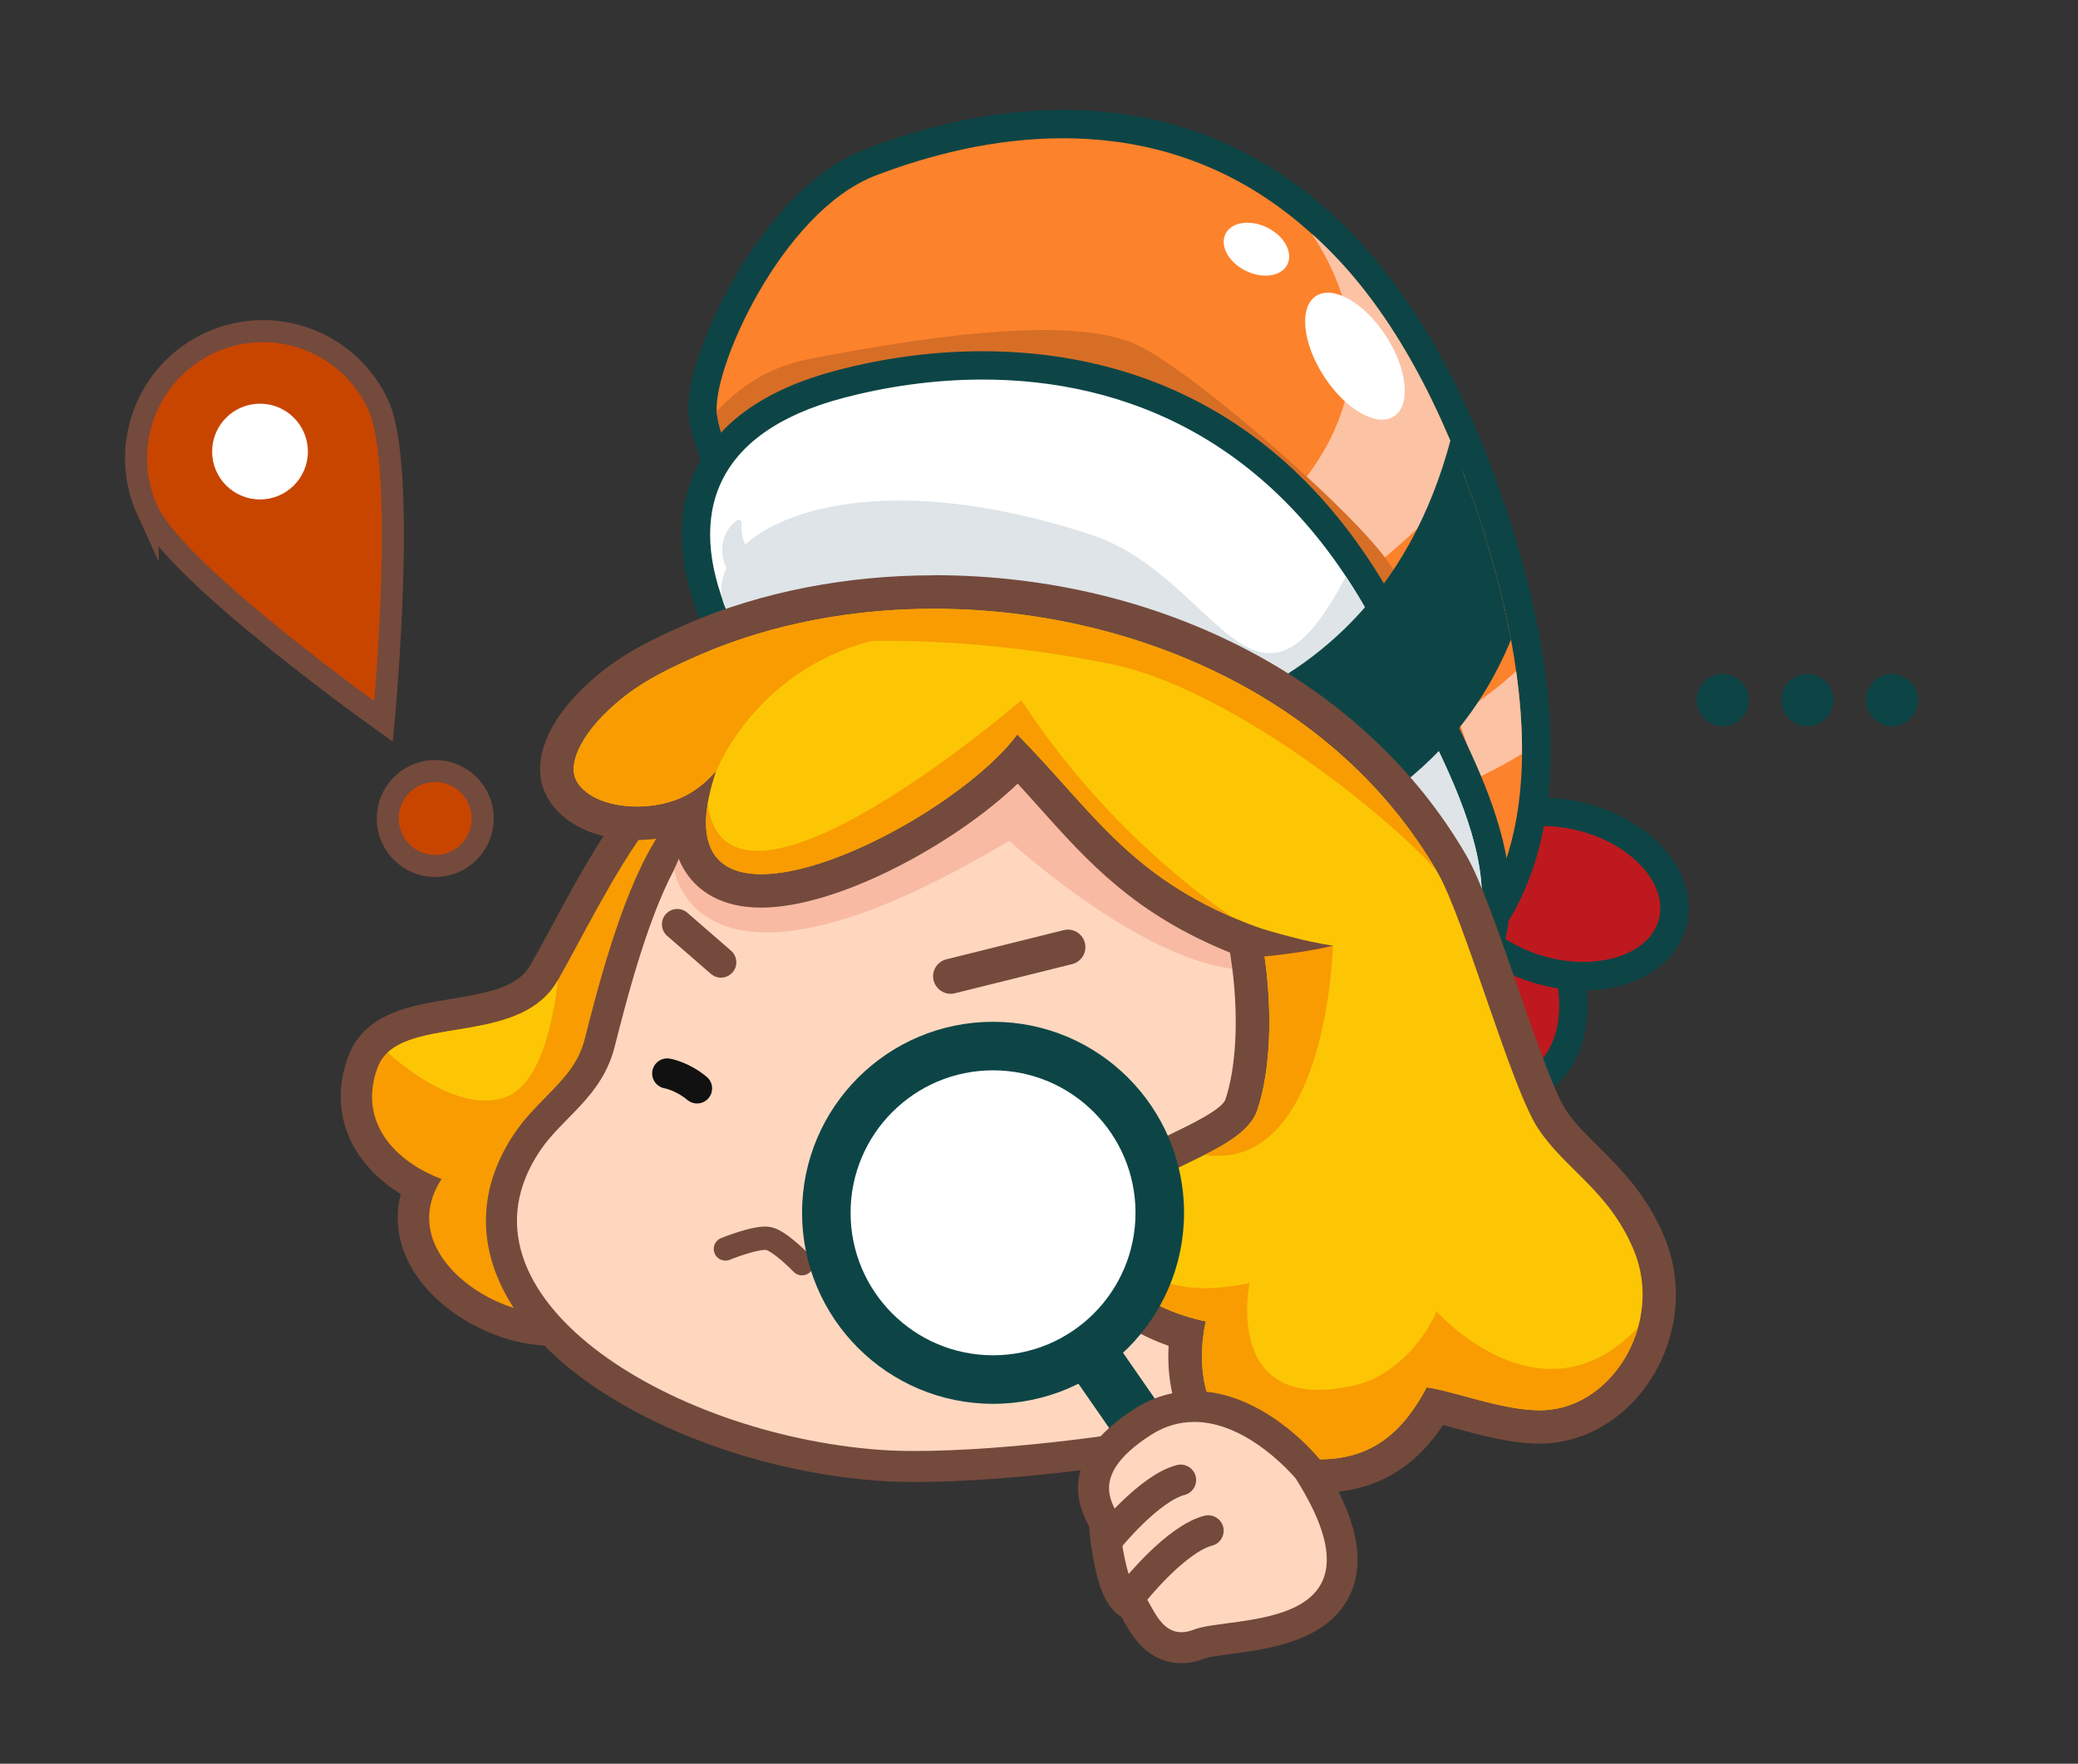 <?xml version="1.0" encoding="UTF-8"?><svg id="_레이어_1" xmlns="http://www.w3.org/2000/svg" viewBox="0 0 318.57 270.36"><rect x="0" y="0" width="318.57" height="270.36" fill="#333333" stroke="none"/><defs><style>.cls-1{fill:#f89c01;}.cls-2{fill:#f9baa3;}.cls-3{fill:#fdc604;}.cls-4{fill:#fff;}.cls-5,.cls-6{fill:#ffd7bf;}.cls-7{fill:#fd822c;}.cls-8{fill:#fcc2a4;}.cls-9{fill:#744a3c;}.cls-10{fill:#be191e;}.cls-11{fill:#dee4e7;}.cls-12{fill:#d76e26;}.cls-13{fill:#0d4546;}.cls-14{stroke-width:7.2px;}.cls-14,.cls-15,.cls-6,.cls-16{stroke-linecap:round;}.cls-14,.cls-15,.cls-6,.cls-16,.cls-17{stroke-miterlimit:10;}.cls-14,.cls-15,.cls-16{fill:none;}.cls-14,.cls-16{stroke:#111;}.cls-15{stroke-width:3.58px;}.cls-15,.cls-6,.cls-17{stroke:#744a3c;}.cls-6{stroke-width:4.73px;}.cls-16{stroke-width:4.62px;}.cls-17{fill:#c84500;stroke-width:3.38px;}</style></defs><g><g><g><g><path class="cls-10" d="m231.28,166.86c-5.61,0-11.35-5.12-13.96-12.44-1.85-5.19-1.81-10.68.1-14.67,1.23-2.57,3.13-4.37,5.51-5.21.94-.33,1.94-.5,2.96-.5,5.61,0,11.35,5.12,13.96,12.45,1.85,5.19,1.81,10.68-.1,14.67-1.23,2.57-3.13,4.37-5.51,5.21-.94.33-1.94.5-2.96.5Z"/><path class="cls-13" d="m225.89,136.2c4.58,0,9.58,4.43,11.91,11,2.72,7.66.81,15.32-4.28,17.11-.72.25-1.47.38-2.24.38-4.58,0-9.58-4.43-11.91-11-2.72-7.66-.81-15.32,4.28-17.11.72-.25,1.47-.38,2.24-.38m0-4.34h0c-1.26,0-2.5.21-3.68.62-2.93,1.03-5.27,3.22-6.75,6.32-2.15,4.51-2.22,10.62-.19,16.34,2.96,8.31,9.39,13.89,16,13.89,1.26,0,2.5-.21,3.68-.62,2.93-1.03,5.27-3.22,6.75-6.32,2.15-4.51,2.22-10.62.19-16.34-2.96-8.31-9.39-13.89-16-13.89h0Z"/></g><g><path class="cls-10" d="m242.75,149.63c-2.06,0-4.16-.28-6.24-.84-5.48-1.46-10.11-4.69-12.38-8.62-1.45-2.51-1.86-5.13-1.2-7.6,1.32-4.93,6.67-8.11,13.64-8.11,2.06,0,4.16.28,6.24.84,4.32,1.15,8.1,3.37,10.65,6.25,2.78,3.12,3.82,6.67,2.93,9.97-1.32,4.93-6.67,8.11-13.64,8.11Z"/><path class="cls-13" d="m236.57,126.63c1.82,0,3.74.25,5.68.76,8.08,2.16,13.48,8.23,12.05,13.56-1.09,4.05-5.8,6.5-11.54,6.5-1.82,0-3.74-.25-5.68-.76-8.08-2.16-13.48-8.23-12.05-13.56,1.09-4.05,5.8-6.5,11.54-6.5m0-4.34h0c-7.98,0-14.15,3.82-15.74,9.72-1.07,3.98.17,8.34,3.4,11.98,2.83,3.19,6.99,5.64,11.72,6.9,2.26.61,4.55.91,6.8.91,7.98,0,14.15-3.82,15.74-9.72,1.07-3.98-.17-8.34-3.4-11.98-2.83-3.19-6.99-5.64-11.72-6.9-2.27-.61-4.55-.91-6.8-.91h0Z"/></g><g><path class="cls-7" d="m205.27,153.58c-38.44,0-94.34-68.47-97.5-89.73-1.11-7.5,10.37-33.1,25.66-38.96,10.16-3.9,20.1-5.87,29.54-5.87,36.24,0,54.73,29.34,63.85,53.96,13.16,35.51,11.42,62.9-4.78,75.16-4.78,3.61-10.41,5.45-16.76,5.45h0Z"/><path class="cls-13" d="m162.97,21.19c21.92,0,46.48,11.16,61.81,52.54,10.88,29.36,13.27,59.56-4.06,72.67-4.58,3.47-9.81,5.01-15.45,5.01-37.27,0-92.28-67.2-95.35-87.88-.97-6.54,9.85-31.07,24.29-36.61,8.05-3.09,18.09-5.73,28.76-5.73m0-4.34c-9.7,0-19.9,2.02-30.31,6.02-9.76,3.74-16.8,14.03-20.13,19.82-3.99,6.95-7.67,16.28-6.9,21.48,1.72,11.58,16.87,34.32,36.03,54.08,10.35,10.68,21.11,19.67,31.1,26.01,12.03,7.63,22.97,11.5,32.51,11.5,6.83,0,12.91-1.98,18.07-5.89,17.02-12.88,19.03-41.18,5.51-77.65-7.34-19.81-17.41-34.54-29.93-43.77-10.44-7.7-22.53-11.6-35.95-11.6h0Z"/></g><path class="cls-8" d="m224.63,73.32c-6.36-17-14.27-29.29-23.51-37.47,14.09,21.31,7.52,50.44-63.79,72.29,1.08,1.21,2.18,2.42,3.31,3.62,22.55-1.42,58.51-8.73,84-38.44Z"/><path class="cls-8" d="m201.19,120.6c-9.98,3.71-36.42-1.43-58.86-7.03,1.45,1.52,2.93,3.02,4.43,4.5,14.57,4.78,29.77,9.12,39.37,10.11,16.77,1.71,36.74-6.24,47.2-12.62.03-4.05-.28-8.3-.9-12.67-6.53,6-17.08,12.45-31.25,17.72Z"/><path class="cls-12" d="m228.89,136.51c1.6-15.51-12.52-42.39-15.03-48.59-2.5-6.2-30.07-30.47-39.36-34.97-9.29-4.49-29.95-1.89-50.41,2.07-7.48,1.45-11.66,5.4-14.21,8.02,0,.17.02.34.04.49,3.4,22.86,70.28,102.58,106.48,85.48,1.88-1.08,3.62-2.18,5.16-3.28,3.09-2.53,5.51-5.64,7.33-9.21Z"/><g><path class="cls-4" d="m201.7,161.82c-37.02,0-86.38-53.1-92.18-67.13-3.52-8.52-3.77-15.95-.74-22.07,3.19-6.44,9.88-11.04,19.87-13.69,7.3-1.93,14.7-2.91,21.98-2.91,19.58,0,46.47,7.19,63.41,41.46,1.13,2.29,2.31,4.57,3.57,6.99,9.02,17.41,19.24,37.13,3.79,50.37-5.4,4.63-12.03,6.98-19.71,6.98h0Z"/><path class="cls-13" d="m150.64,58.18c21.26,0,45.88,8.74,61.46,40.25,9.35,18.91,23.99,40.96,7.9,54.76-5.28,4.52-11.51,6.46-18.3,6.46-34.91,0-84.19-51.32-90.17-65.79-6.11-14.78-2.31-27.54,17.68-32.84,6.28-1.66,13.63-2.84,21.43-2.84m0-4.34c-7.47,0-15.06,1-22.54,2.98-10.63,2.81-17.78,7.8-21.26,14.82-3.32,6.71-3.1,14.74.68,23.87,3.69,8.92,18.93,26.11,35.46,39.99,28.04,23.54,47.41,28.49,58.73,28.49,8.21,0,15.31-2.52,21.12-7.5,7.53-6.45,10.19-15.26,7.9-26.17-1.86-8.86-6.6-18-11.18-26.85-1.25-2.41-2.43-4.69-3.55-6.96-17.43-35.27-45.16-42.67-65.35-42.67h0Z"/></g><path class="cls-11" d="m212.1,98.43c-1.81-3.66-3.75-7.01-5.78-10.08-14,27-19.65-.02-39.07-6.39-40.66-13.32-61.31,1.86-55.79,11.7.03.06.05.12.07.19,7.15,17.28,76.05,87.12,108.47,59.33,16.1-13.8,1.45-35.85-7.9-54.76Z"/><path class="cls-11" d="m111.93,80.76c.3-.37.63-.7.98-.97s.85.02.8.46c-.19,1.6.29,3.27,1.47,4.55,1.27,1.38,3.05,2,4.78,1.85.85-.08,1.35.91.78,1.54-.12.13-.25.26-.38.38-2.47,2.25-6.38,1.95-8.47-.75-1.6-2.07-1.58-5.01.04-7.06Z"/><path class="cls-13" d="m231.64,98.02c-1.47-7.91-3.84-16.13-6.86-24.3-.8-2.15-1.49-4.5-2.34-6.49-12.68,48.04-59.15,47.57-75.97,47.35-12.62-.16-22.97-2.64-22.97-2.64,4.88,5.16,13.28,14.43,18.68,19.05,0,0,20.97,6.76,45.33,1.67,12.06-2.52,34.3-10.54,44.14-34.63Z"/><ellipse class="cls-4" cx="207.73" cy="54.61" rx="5.67" ry="10.99" transform="translate(3.67 121.65) rotate(-32.92)"/><ellipse class="cls-4" cx="192.63" cy="38.21" rx="3.7" ry="5.29" transform="translate(73.48 194.31) rotate(-63.87)"/></g><g><g><path class="cls-1" d="m125.19,205.41c1.74-9.78,3.25-26.89-.11-31.18-.41-.52-.74-.61-1.01-.63-3.93,0-18.53,13.5-29.85,26.04-2.05,2.72-5.47,4.22-9.64,4.22-7.62,0-16.22-4.84-19.57-11.03-1.92-3.54-2.12-7.34-.64-10.94-8.18-4.12-11.6-11.39-8.74-19.09,1.99-5.37,8-6.35,13.81-7.3,5.6-.92,11.39-1.86,13.98-6.41.89-1.56,1.93-3.5,3.04-5.55,3.26-6.04,7.32-13.55,11.13-18.45,3.56-4.57,6.93-7.61,11.86-7.61,3.67,0,7.58,1.66,13.51,4.17,1.18.5,2.44,1.03,3.8,1.59,8.44,3.49,15.27,17.37,20.3,41.25,3.65,17.32,5.04,33.92,5.06,34.08l.16,1.91-27.78,8.85.7-3.92Z"/><path class="cls-9" d="m109.44,119.88c3.84,0,8.55,2.33,16.39,5.58,18.47,7.64,23.88,73.31,23.88,73.31l-22.16,7.06s6.07-34.02-3.33-34.63c-.06,0-.12,0-.18,0-7.4,0-31.68,26.92-31.68,26.92-1.71,2.33-4.56,3.34-7.78,3.34-10.12,0-23.86-10.01-16.89-20.72-7.93-3.05-12.68-9.34-9.81-17.09,3.16-8.51,21.58-2.76,27.62-13.35,3.49-6.12,9-17.32,13.98-23.71,3.74-4.8,6.5-6.68,9.96-6.68m0-4.81c-6.24,0-10.3,4.1-13.75,8.54-3.94,5.06-8.05,12.67-11.35,18.79-1.1,2.04-2.14,3.96-3.02,5.5-1.88,3.3-6.08,4.21-12.28,5.22-6.18,1.01-13.19,2.16-15.67,8.84-3.05,8.21.18,16.21,8.08,21.04-.95,3.65-.48,7.42,1.45,10.96,3.8,7,13.12,12.29,21.68,12.29,4.9,0,8.97-1.8,11.49-5.08,12.14-13.44,23.43-23.26,27.41-24.95.56,1.25,1.64,5.01,1,14.82-.47,7.23-1.64,13.87-1.66,13.94l-1.39,7.84,7.59-2.42,22.16-7.06,3.65-1.16-.31-3.81c-.06-.68-1.42-16.92-5.1-34.38-5.28-25.05-12.39-39.1-21.74-42.97-1.35-.56-2.61-1.09-3.78-1.59-6.2-2.62-10.3-4.35-14.45-4.35h0Z"/></g><path class="cls-3" d="m77.41,168.21c5.16-1.79,7.27-10.65,8.14-18-.01.02-.03.05-.04.08-5.38,9.43-20.56,5.91-26.06,11.04,5,4.54,12.34,8.84,17.97,6.89Z"/></g><g><path class="cls-5" d="m140.36,224.8c-2.08,0-3.96-.06-5.6-.18-24.77-1.82-48.7-14-55.66-28.34-3.44-7.08-2.83-14.42,1.77-21.23,1.33-1.97,2.96-3.63,4.54-5.23,2.79-2.84,5.43-5.53,6.55-9.9,1.89-7.41,5.4-21.21,10.24-29.31,1.2-2.01,2.21-4.27,3.28-6.67,3.09-6.92,6.6-14.77,15.49-15.62,4.21-.4,8.5-.61,12.77-.61,20.72,0,42.37,4.69,68.14,14.75,13.87,5.42,16.94,20.54,19.41,32.69.16.81.33,1.6.49,2.38.2.95.45,1.89.68,2.8.92,3.5,1.87,7.11.27,11.92-.81,2.43-1.65,4.76-2.46,7.02-1,2.78-1.95,5.41-2.79,8.09-1.85,5.85-3.1,6.96-5.54,8.72-1.22.88-2.74,1.98-5.12,4.61-1.71,1.89-3.2,3.86-4.64,5.76-4.25,5.61-8.26,10.91-16.65,13.07-9.71,2.5-30.65,5.28-45.16,5.28h0Z"/><path class="cls-9" d="m133.72,110.06c22.74,0,44.78,5.81,67.28,14.59,13.55,5.29,15.93,21.28,18.44,33.35.96,4.59,2.8,8.18,1.03,13.49-1.77,5.32-3.7,10.19-5.27,15.14-2.75,8.69-3.5,5.08-10.16,12.46-6.71,7.43-9.8,15.47-20.12,18.12-9.93,2.56-30.87,5.21-44.57,5.21-1.98,0-3.81-.06-5.43-.17-32.64-2.4-66.94-23.88-52.11-45.88,3.47-5.15,9.46-8.22,11.41-15.88,2.12-8.33,5.46-21.12,9.97-28.68,4.86-8.14,6.78-20.17,16.96-21.15,4.21-.41,8.39-.6,12.55-.6m0-4.73c-4.34,0-8.72.21-13,.62-10.26.99-14.23,9.87-17.42,17.01-1.04,2.33-2.03,4.53-3.15,6.42-5.01,8.4-8.58,22.41-10.5,29.94-.96,3.76-3.27,6.11-5.94,8.83-1.65,1.68-3.36,3.42-4.81,5.57-5.09,7.55-5.76,15.71-1.93,23.59,2.63,5.42,8.76,13.36,22.97,20.36,10.41,5.12,22.71,8.43,34.65,9.31,1.69.12,3.63.19,5.77.19,14.7,0,35.91-2.82,45.75-5.36,9.18-2.36,13.64-8.24,17.94-13.93,1.41-1.86,2.87-3.79,4.51-5.61,2.21-2.45,3.56-3.42,4.75-4.28,2.95-2.13,4.45-3.71,6.41-9.92.83-2.64,1.77-5.24,2.76-8,.82-2.27,1.66-4.62,2.48-7.08,1.82-5.47.73-9.61-.23-13.27-.24-.92-.47-1.79-.66-2.68-.16-.77-.32-1.57-.49-2.37-2.45-12.04-5.8-28.54-20.87-34.43-26.06-10.18-47.98-14.92-69.01-14.92h0Z"/></g><path class="cls-2" d="m103.37,133.31s3.3,24.35,51.35-4.43c0,0,22.06,20.34,37.31,19.76,15.25-.58,16.98-16.5,16.98-16.5l-36.36-19.57-64.88,10.42-4.41,10.31Z"/><g><path class="cls-3" d="m202.25,226.27c-2.14,0-4.51-.27-7.03-.8-4.88-1.03-8.53-3.43-10.83-7.13-2.99-4.81-2.86-10.6-2.46-13.86-3.42-.98-9.47-3.29-12.5-7.99-1.85-2.87-2.32-6.12-1.4-9.68,1.35-5.24,7.16-8.04,12.78-10.74,4.25-2.04,8.64-4.16,9.51-6.7,1.63-4.77,2.6-13.82.57-25.2-14.96-5.72-21.76-13.32-29.61-22.08-1.66-1.85-3.35-3.75-5.18-5.68-8.63,9.37-27.72,20.16-39.38,20.16-5.25,0-7.89-2.15-9.19-3.95-1.47-2.04-2.06-4.77-1.77-8.13-.4.19-.81.36-1.25.52-2.09.77-4.45,1.17-6.83,1.17-5.32,0-9.6-1.92-11.46-5.13-2.08-3.61-.05-9,5.3-14.05,3.79-3.58,7.74-5.97,15.07-9.11,10.9-4.67,23.55-7.15,36.6-7.15,34.15,0,64.6,16,79.46,41.76,2.07,3.59,4.69,11.17,7.47,19.19,2.72,7.87,5.81,16.79,7.8,19.83,1.47,2.24,3.37,4.12,5.38,6.12,3.29,3.26,7.02,6.95,9.53,12.97,2.58,6.17,1.93,13.35-1.72,19.21-3.31,5.31-8.41,8.54-14.01,8.88-.35.02-.71.03-1.07.03h0c-3.94,0-8.32-1.19-12.19-2.24-1.35-.37-2.66-.72-3.78-.97-4.38,7.32-10.08,10.75-17.82,10.75Z"/><path class="cls-9" d="m143.18,93.32c30.02,0,61.57,13.31,77.24,40.48,4.08,7.07,11.2,32.82,15.35,39.14,4.14,6.31,10.88,9.54,14.69,18.67,4.59,10.99-3.04,23.91-13.52,24.54-.3.02-.6.03-.92.03-5.77,0-13.23-2.98-17.3-3.51-3.75,7.05-8.54,11.03-16.48,11.03-1.96,0-4.12-.24-6.5-.74-15.28-3.22-10.88-20.41-10.88-20.41,0,0-17.44-3.09-14.35-15.1,2.04-7.92,19.71-9.91,22.23-17.25,1.92-5.59,2.81-15.67.4-27.93-19.72-7.16-25.33-17.69-37.18-29.69-7.03,9.39-27.53,21.42-39.25,21.42-6.94,0-10.8-4.22-6.96-15.7-.35.08-2.18,2.85-6.14,4.31-1.85.68-3.93,1.02-5.95,1.02-3.99,0-7.77-1.31-9.24-3.85-1.55-2.69.86-7.14,4.84-10.9,3.48-3.28,7.08-5.51,14.32-8.62,10.75-4.61,23.03-6.94,35.59-6.94m0-5.13c-13.39,0-26.4,2.54-37.61,7.35-7.64,3.28-11.78,5.79-15.82,9.6-6.36,6-8.51,12.43-5.77,17.2,2.32,4.02,7.43,6.42,13.68,6.42,1.88,0,3.76-.23,5.53-.67.26,2.31,1.01,4.32,2.24,6.03,1.65,2.29,4.94,5.01,11.27,5.01,11.74,0,29.63-9.71,39.33-19.01,1.14,1.24,2.24,2.47,3.32,3.68,7.5,8.38,14.62,16.32,29.23,22.23,1.63,10.22.75,18.24-.71,22.51-.52,1.52-5.32,3.83-8.19,5.22-5.86,2.82-12.5,6.02-14.15,12.41-1.08,4.21-.49,8.26,1.73,11.7,2.93,4.55,8.08,7.09,11.9,8.43-.2,3.71.21,8.85,3.03,13.39,2.65,4.26,6.96,7.12,12.48,8.28,2.69.57,5.24.85,7.56.85,10.03,0,15.59-5.24,19.01-10.37.61.16,1.25.34,1.91.51,4.02,1.09,8.58,2.33,12.86,2.33.42,0,.83-.01,1.22-.04,6.34-.38,12.33-4.15,16.03-10.08,4.09-6.57,4.81-14.62,1.91-21.56-2.71-6.5-6.64-10.38-10.09-13.81-2-1.98-3.72-3.68-5.04-5.7-1.82-2.77-4.98-11.92-7.52-19.26-2.82-8.14-5.48-15.83-7.67-19.63-15.32-26.55-46.61-43.04-81.68-43.04h0Z"/></g><path class="cls-1" d="m204.35,144.97l-10.78-.29h0c1.86,11.17.96,20.31-.83,25.53-.98,2.87-4.29,4.92-8.07,6.83,18.84,2.66,19.68-32.07,19.68-32.07Z"/><path class="cls-1" d="m220.24,201.01c-2.01,4.7-6.71,9.98-12.47,11.32-20.45,4.77-16.21-15.64-16.21-15.64-15.07,3.13-19.59-3.89-20.82-9.94-.09.23-.17.46-.23.7-3.09,12.02,14.35,15.1,14.35,15.1,0,0-4.4,17.19,10.88,20.41,12.01,2.53,18.31-1.5,22.98-10.29,4.29.56,12.34,3.83,18.21,3.48,6.73-.41,12.28-5.88,14.18-12.66-14.81,15.62-30.88-2.48-30.88-2.48Z"/><path class="cls-1" d="m156.58,107.32s-44.75,38.65-48.1,15.98c-3.73,23.3,36.96,3.35,47.48-10.71,11.02,11.16,16.65,21.05,33.24,28.14-.37-.23-18.32-11.5-32.62-33.4Z"/><path class="cls-1" d="m220.17,133.38c-22.38-38.18-76.24-48.71-112.57-33.12-7.24,3.11-10.84,5.34-14.32,8.62-3.99,3.76-6.39,8.22-4.84,10.9,2.21,3.83,9.67,4.86,15.18,2.83,3.95-1.45,5.79-4.23,6.14-4.31,0,0,5.93-15.41,23.77-20.03,0,0,16.72-.67,37.22,3.62,16.2,3.39,39.23,20.45,49.43,31.48Z"/><g><path class="cls-3" d="m191.27,144.33s8.13.91,13.08.63"/><path class="cls-9" d="m191.55,141.79c4.18,1.28,8.45,2.51,12.8,3.18-4.38,1.04-8.86,1.51-13.37,1.92,0,0,.57-5.1.57-5.1h0Z"/></g><path class="cls-9" d="m144.87,152.19c-.83-.29-1.51-.97-1.74-1.89-.36-1.44.52-2.89,1.96-3.25l17.98-4.47c1.44-.36,2.89.52,3.25,1.96.36,1.44-.52,2.89-1.96,3.25l-17.98,4.47c-.52.13-1.04.1-1.52-.06Z"/><path class="cls-9" d="m111.09,149.8c-.72.17-1.5.01-2.1-.51l-6.7-5.82c-.98-.85-1.09-2.34-.24-3.32.85-.98,2.34-1.09,3.32-.24l6.7,5.82c.98.85,1.09,2.34.24,3.32-.33.38-.76.63-1.22.75Z"/><line class="cls-14" x1="153.27" y1="166.46" x2="151.81" y2="177.72"/><path class="cls-15" d="m122.95,193.71s-3.33-3.46-5.1-3.85c-1.78-.39-6.64,1.59-6.64,1.59"/><path class="cls-16" d="m102.29,164.55s2.26.37,4.57,2.29"/></g><g><path class="cls-17" d="m22.63,78.32c-4.47-9.77-.18-21.31,9.59-25.79,9.77-4.47,21.31-.18,25.79,9.59,4.47,9.77.8,48.48.8,48.48,0,0-31.7-22.51-36.18-32.28Z"/><circle class="cls-4" cx="39.86" cy="69.22" r="7.34"/></g><g><circle class="cls-13" cx="152.24" cy="185.91" r="29.28"/><circle class="cls-4" cx="152.24" cy="185.91" r="21.84"/><path class="cls-13" d="m175.57,202.99h8.31v40.97c0,2.29-1.86,4.16-4.16,4.16h0c-2.29,0-4.16-1.86-4.16-4.16v-40.97h0Z" transform="translate(-96.5 142.62) rotate(-34.74)"/></g><g><g><path class="cls-5" d="m181.12,252.56c-3.91,0-5.76-3.4-6.87-5.44-.19-.34-.43-.79-.6-1.05-1.6-.61-2.64-2.57-3.48-6.48-.49-2.25-.82-4.83-.81-6.18-.07-.14-.18-.35-.26-.51-2.04-3.85-3.18-9.02,6.11-14.96,2.45-1.56,5.09-2.36,7.87-2.36,9.45,0,17.1,9.18,17.42,9.58l.09.11.08.12c4.88,7.72,6.25,13.62,4.19,18.03-2.78,5.94-10.68,6.98-16.44,7.75-1.88.25-3.67.49-4.5.81-.96.38-1.89.57-2.79.57h0Z"/><path class="cls-9" d="m183.07,217.96c8.44,0,15.59,8.71,15.59,8.71,15.03,23.79-9.95,20.88-15.62,23.13-.71.28-1.34.4-1.92.4-4,0-4.91-6.04-6.47-6.29-1.78-.28-3.06-8.99-2.93-10.67.13-1.68-6.18-6.31,4.74-13.29,2.22-1.42,4.45-1.98,6.6-1.98m0-4.73c-3.24,0-6.32.92-9.15,2.73-12.32,7.87-8.26,15.54-6.92,18.06,0,0,0,0,0,0,.07,1.74.44,4.19.85,6.08.46,2.1,1.32,6.09,4.11,7.77.07.13.15.27.21.39,1.18,2.16,3.64,6.67,8.95,6.67,1.19,0,2.43-.25,3.66-.74.56-.22,2.51-.48,3.93-.67,5.95-.79,14.94-1.98,18.27-9.09,2.43-5.2,1.02-11.84-4.33-20.29l-.16-.25-.19-.23c-.88-1.07-8.87-10.44-19.25-10.44h0Z"/></g><path class="cls-6" d="m169.88,235.91s6.27-7.8,11.13-9.04"/><path class="cls-6" d="m174.1,243.68s6.27-7.8,11.13-9.04"/></g><circle class="cls-17" cx="66.72" cy="125.47" r="7.28"/></g><circle class="cls-13" cx="264.1" cy="107.32" r="4"/><circle class="cls-13" cx="277.08" cy="107.32" r="4"/><circle class="cls-13" cx="290.05" cy="107.32" r="4"/></svg>